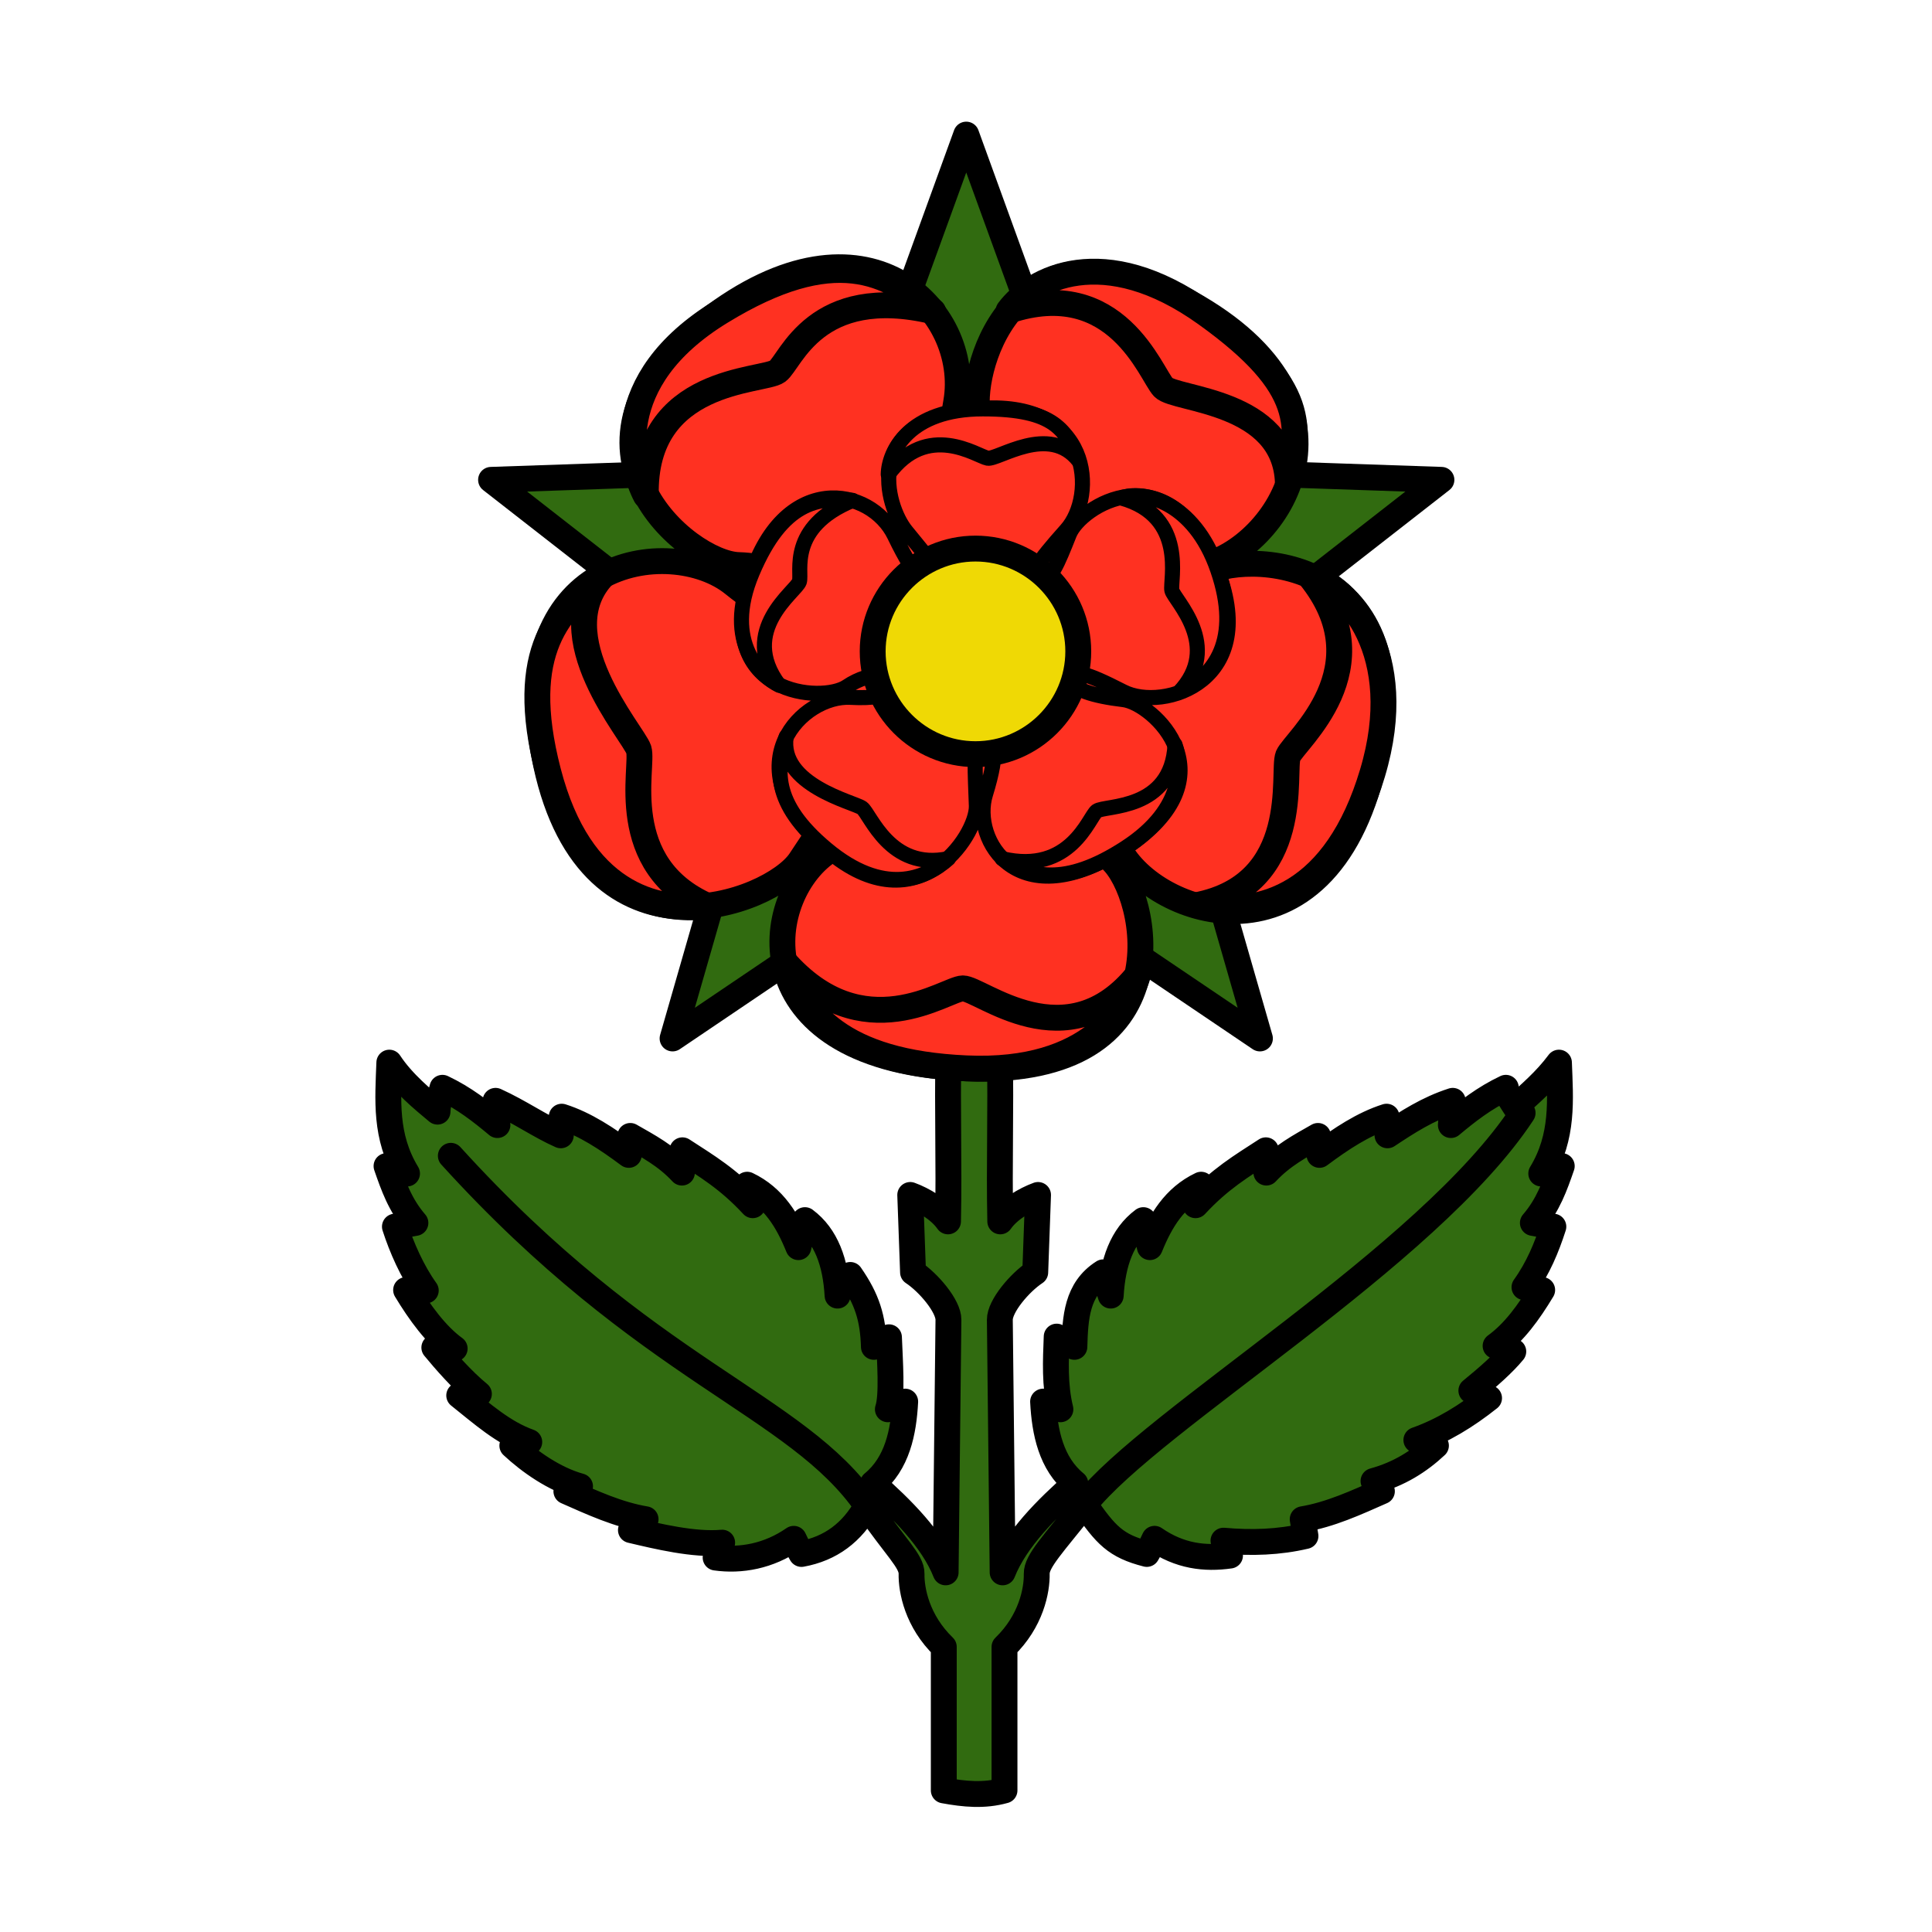 <?xml version="1.0" encoding="UTF-8"?>
<!DOCTYPE svg PUBLIC "-//W3C//DTD SVG 1.1//EN" "http://www.w3.org/Graphics/SVG/1.1/DTD/svg11.dtd">
<!-- Creator: CorelDRAW -->
<svg xmlns="http://www.w3.org/2000/svg" xml:space="preserve" width="827px" height="827px" style="shape-rendering:geometricPrecision; text-rendering:geometricPrecision; image-rendering:optimizeQuality; fill-rule:evenodd; clip-rule:evenodd"
viewBox="0 0 981.186 981.186"
 xmlns:xlink="http://www.w3.org/1999/xlink">
 <rect x="0" y="0" width="981.186" height="981.186" fill="#333333" stroke="none"/>
 <defs>
  <style type="text/css">
   <![CDATA[
    .str2 {stroke:black;stroke-width:7.66}
    .str3 {stroke:black;stroke-width:7.66;stroke-linejoin:round}
    .str1 {stroke:black;stroke-width:13.141}
    .str0 {stroke:black;stroke-width:13.141;stroke-linejoin:round}
    .fil1 {fill:#316B10}
    .fil3 {fill:#EFD905}
    .fil2 {fill:#FF3121}
    .fil0 {fill:white}
   ]]>
  </style>
 </defs>
 <g id="Capa_x0020_1">
  <polygon class="fil0" points="0,0 981.185,0 981.186,981.186 0,981.186 "/>
  <g id="_95715520">
   <polygon id="path16632" class="fil1 str0" points="490.719,68.358 552.149,237.554 732.045,243.693 590.115,354.4 639.867,527.389 490.719,426.616 341.572,527.389 391.324,354.4 249.392,243.693 429.29,237.554 "/>
   <path id="path16570" class="fil1 str0" d="M440.268 764.731c-35.593,-51.784 -111.362,-67.612 -211.307,-177.741 99.945,110.128 175.714,125.956 211.307,177.741 14.617,21.269 22.797,28.094 22.677,34.531 -0.157,8.323 2.802,24.041 16.368,37.134l0 72.881c10.391,1.906 20.46,2.916 30.834,0l0 -72.881c13.566,-13.093 16.523,-28.81 16.368,-37.134 -0.121,-6.437 8.333,-14.962 24.317,-35.225 34.253,-43.419 174.521,-125.804 222.443,-198.815 -47.922,73.011 -188.19,155.396 -222.443,198.815 10.787,15.577 15.72,21.091 31.576,25.151 1.428,-2.365 2.513,-4.693 3.933,-7.69 12.778,8.859 25.556,10.333 38.334,8.518 -1.105,-2.523 -2.209,-5.048 -3.314,-7.572 14.297,1.287 28.241,0.805 41.647,-2.365 -0.474,-2.841 -0.948,-5.681 -1.421,-8.52 14.007,-2.344 27.086,-8.398 40.229,-14.198 -1.421,-1.735 -2.84,-3.471 -4.26,-5.206 13.018,-3.545 23.142,-9.984 31.708,-17.984 -3.314,-0.946 -6.626,-1.892 -9.939,-2.838 13.27,-4.687 25.427,-12.155 36.915,-21.296 -2.998,-1.263 -5.995,-2.524 -8.992,-3.787 8.541,-6.954 16.297,-13.804 21.296,-19.876 -2.997,-0.948 -5.995,-1.892 -8.992,-2.84 9.459,-6.849 16.862,-17.117 23.662,-28.395 -2.995,-0.472 -5.994,-0.946 -8.99,-1.42 6.969,-9.733 11.249,-20.141 14.67,-30.762 -3.471,-0.629 -6.941,-1.262 -10.41,-1.892 7.792,-9.042 11.232,-18.955 14.67,-28.868 -3.471,1.262 -6.941,2.524 -10.412,3.785 11.396,-18.771 9.682,-37.543 8.992,-56.316 -6.822,9.188 -14.981,16.033 -22.138,22.544 -1.803,-3.035 -4.257,-5.841 -4.837,-9.766 -10.97,5.2 -19.59,11.97 -27.922,18.93 0.315,-4.101 0.631,-8.203 0.948,-12.306 -12.771,4.11 -22.978,10.783 -33.129,17.511 -0.158,-3.155 -0.315,-6.31 -0.474,-9.464 -11.895,3.78 -23.061,11.202 -34.074,19.402 -0.472,-4.101 -0.278,-5.525 -0.751,-9.627 -9.002,5.16 -18.111,9.895 -26.224,18.619 0.474,-4.889 -0.726,-6.434 -0.254,-11.324 -12.463,8.109 -23.251,14.444 -35.712,27.888 0.946,-3.471 1.892,-6.941 2.84,-10.412 -13.395,6.375 -20.609,18.244 -26.029,31.709 -1.105,-4.575 -2.209,-9.15 -3.314,-13.725 -10.765,8.011 -15.604,21.408 -16.564,38.334 -1.262,-3.943 -2.524,-7.887 -3.786,-11.83 -13.522,8.591 -14.241,23.157 -14.67,37.86 -2.998,-1.735 -5.994,-3.472 -8.992,-5.207 -0.474,12.306 -1.107,24.611 1.892,36.915 -3.154,-0.632 -5.639,-1.262 -8.796,-3.901 0.795,15.424 4.021,31.427 16.359,41.525 -14.195,12.541 -30.282,28.394 -36.905,45.195l-1.419 -128.252c-0.077,-6.951 10.095,-18.93 17.982,-24.134 0.474,-13.095 0.948,-26.188 1.421,-39.281 -6.507,2.352 -15.021,7.38 -19.184,13.414 -0.632,-29.5 0.409,-56.323 -0.22,-85.822l-26.102 0c-0.631,29.499 0.412,56.322 -0.22,85.822 -4.163,-6.034 -12.677,-11.062 -19.184,-13.414 0.474,13.093 0.948,26.186 1.421,39.281 7.886,5.204 18.059,17.183 17.982,24.134l-1.42 128.252c-6.623,-16.801 -22.709,-32.654 -36.904,-45.195 12.338,-10.098 15.563,-26.101 16.358,-41.525 -3.155,2.639 -5.64,3.269 -8.794,3.901 2.33,-6.95 1.027,-24.275 0.554,-36.58 -2.998,1.737 -4.655,3.137 -7.653,4.872 -0.429,-14.702 -3.492,-24.248 -11.994,-36.523 -1.262,3.943 -5.2,6.55 -6.462,10.493 -0.96,-16.925 -5.8,-30.323 -16.564,-38.334 -1.106,4.575 -2.209,9.15 -3.314,13.725 -5.42,-13.465 -12.635,-25.334 -26.029,-31.709 0.948,3.471 1.892,6.941 2.84,10.412 -12.463,-13.444 -23.251,-19.779 -35.714,-27.888 0.472,4.891 -0.726,6.435 -0.254,11.324 -8.112,-8.724 -17.221,-13.459 -26.226,-18.619 -0.471,4.101 -0.276,5.525 -0.749,9.627 -11.013,-8.2 -22.18,-15.622 -34.074,-19.402 -0.158,3.154 -0.317,6.309 -0.474,9.464 -10.66,-4.696 -20.738,-11.878 -33.129,-17.511 0.315,4.103 0.632,8.204 0.948,12.306 -8.332,-6.959 -16.952,-13.73 -27.922,-18.93 -1.25,4.593 -2.367,8.405 -2.496,12.108 -7.154,-5.963 -17.659,-14.513 -24.479,-24.886 -0.69,18.773 -2.405,37.544 8.99,56.316 -2.969,-2.262 -6.55,-3.301 -10.41,-3.785 3.438,9.913 6.878,19.826 14.67,28.868 -3.471,0.631 -6.94,1.263 -10.412,1.892 3.423,10.621 8.707,22.702 15.675,32.435 -2.997,0.474 -6.999,-0.726 -9.994,-0.254 6.798,11.278 15.208,22.887 24.666,29.734 -2.998,0.946 -7.334,-1.454 -10.331,-0.506 4.997,6.071 14.093,16.603 22.635,23.557 -2.997,1.262 -6.997,-0.489 -9.995,0.774 11.488,9.142 22.305,18.954 35.575,23.64l-8.599 1.835c8.566,7.999 21.367,17.115 34.385,20.661l-6.937 2.529c13.142,5.8 26.22,11.854 40.227,14.198 -2.481,2.505 -5.297,4.006 -7.443,5.507 13.404,3.169 32.033,7.669 46.33,6.381 -1.105,2.524 -2.208,5.049 -3.314,7.573 12.778,1.812 26.896,-0.664 39.674,-9.523 1.419,2.997 2.505,5.325 3.933,7.69 14.701,-2.67 25.77,-10.884 33.216,-24.457z"/>
   <path id="path16592" class="fil2 str1" d="M443.915 394.206c-7.848,-4.656 -22.779,21.1 -37.529,42.982 -14.751,21.881 -106.355,56.348 -129.064,-48.936 -22.71,-104.81 62.859,-117.768 95.076,-91.772 32.215,25.996 41.478,15.664 43.303,11.233 1.657,-4.023 -14.416,-19.992 -40.586,-20.731 -26.168,-0.74 -97.432,-60.675 -16.208,-123.632 80.928,-62.726 134.774,-5.305 126.702,40.875 -8.154,46.641 -2.077,52.432 6.134,51.451 8.213,-0.981 6.205,-19.88 4.394,-48.66 -1.783,-28.307 24.83,-102.287 111.987,-50.931 87.508,51.563 40.997,122.682 2.255,131.349 -38.741,8.667 -51.27,13.504 -45.458,21.632 5.967,8.344 23.062,-2.85 45.108,-16.97 22.046,-14.121 112.346,-9.506 87.574,96.671 -24.771,105.702 -111.278,77.097 -129.297,42.141 -18.02,-34.957 -23.433,-39.44 -29.667,-34.005 -6.236,5.433 6.347,22.021 25.7,39.651 19.355,17.629 38.683,110.507 -73.588,106.021 -112.267,-4.483 -105.112,-83.75 -72.166,-108.815 32.947,-25.065 33.736,-34.566 25.33,-39.553z"/>
   <path id="path16612" class="fil2 str0" d="M488.946 501.962c8.967,-0.167 53.035,38.034 89.118,-7.202 -4.781,15.263 -23.239,50.682 -87.313,47.813 -64.056,-2.866 -82.811,-28.379 -92.931,-54.864 40.423,46.417 82.633,14.409 91.126,14.252z"/>
   <path id="path16616" class="fil2 str0" d="M654.171 383.889c3.344,-7.812 48.81,-44.508 11.058,-91.197 18.992,5.01 50.182,38.57 31.782,100.012 -18.394,61.428 -56.075,73.732 -89.581,67.054 54.871,-10.493 43.486,-68.264 46.741,-75.87z"/>
   <path id="path16618" class="fil2 str0" d="M590.833 196.732c-6.362,-6.68 -23.684,-57.133 -78.607,-38.921 12.003,-16.202 48.136,-35.81 100.26,1.561 52.112,37.364 47.547,57.934 41.573,85.651 -1.515,-41.884 -57.027,-41.779 -63.226,-48.291z"/>
   <path id="path16620" class="fil2 str0" d="M394.88 188.583c-7.189,5.361 -68.275,3.014 -66.883,63.144 -7.352,-13.85 -19.492,-58.196 38.066,-93.419 57.743,-35.338 85.508,-20.182 107.83,-0.209 -59.903,-14.16 -72.201,25.407 -79.012,30.484z"/>
   <path id="path16622" class="fil2 str0" d="M324.375 380.634c2.801,8.52 -12.367,58.87 35.463,79.7 -27.039,2.937 -65.316,-6.281 -81.439,-68.361 -16.119,-62.064 6.086,-82.814 28.418,-100.283 -29.782,30.549 14.906,80.872 17.558,88.943z"/>
   <path id="path19192" class="fil2 str2" d="M499.044 376.152c-5.301,0.458 -3.623,17.733 -3.179,33.109 0.446,15.377 -31.242,62.82 -77.765,20.66 -46.36,-41.937 -10.225,-77.142 13.867,-75.771 24.092,1.371 24.97,-6.669 24.331,-9.387 -0.583,-2.468 -13.62,-4.574 -26.269,3.965 -12.649,8.538 -66.768,4.352 -49.675,-53.063 17.031,-57.206 62.043,-48.294 73.907,-23.675 11.98,24.863 16.826,25.543 20.382,22.288 3.556,-3.255 -3.813,-11.526 -14.449,-24.544 -10.459,-12.805 -22.982,-56.891 35.753,-62.168 58.969,-5.298 61.093,44.193 45.684,61.457 -15.407,17.266 -19.699,23.812 -14.187,25.689 5.661,1.926 9.958,-9.182 15.605,-23.361 5.647,-14.178 49.991,-42.665 74.323,16.048 24.171,58.489 -26.526,74.322 -46.937,63.884 -20.41,-10.438 -24.497,-10.724 -25.605,-6.033 -1.109,4.693 10.488,8.277 25.644,10.054 15.156,1.776 55.862,39.21 1.154,75.222 -54.707,36.012 -78.243,-3.97 -71.15,-27.035 7.093,-23.066 4.24,-27.835 -1.435,-27.341z"/>
   <path id="path19194" class="fil2 str3" d="M556.979 411.903c4.192,-3.126 38.043,0.001 39.772,-33.684 2.92,8.855 6.208,31.903 -25.121,52.309 -31.32,20.402 -48.871,14.686 -62.66,5.577 34.918,8.257 44.04,-21.243 48.01,-24.202z"/>
   <path id="path19196" class="fil2 str3" d="M595.143 299.844c-1.069,-4.837 8.004,-37.665 -25.741,-46.958 10.699,-4.078 36.876,1.225 49.03,36.581 12.151,35.349 -1.519,53.978 -19.66,62.195 22.431,-23.607 -2.588,-47.108 -3.629,-51.818z"/>
   <path id="path19198" class="fil2 str3" d="M501.563 232.698c-5.283,-1.005 -30.626,-19.021 -50.458,8.263 0.181,-11.753 10.639,-33.316 48.026,-33.317 37.378,-0.001 42.204,11.293 48.787,26.453 -14.945,-19.327 -41.207,-0.421 -46.355,-1.399z"/>
   <path id="path19200" class="fil2 str3" d="M405.967 295.399c-1.584,4.983 -31.321,24.619 -10.235,52.632 -8.189,-4.064 -29.003,-20.948 -13.7,-57.186 15.349,-36.354 33.652,-38.605 51.011,-36.726 -33.188,13.64 -25.574,36.562 -27.075,41.28z"/>
   <path id="path19202" class="fil2 str3" d="M437.804 410.329c4.221,3.085 14.139,32.089 43.873,25.71 -11.812,10.574 -33.077,19.212 -61.801,-4.721 -28.719,-23.925 -25.247,-41.298 -20.602,-57.161 -3.731,24.588 34.532,33.248 38.53,36.172z"/>
   <path id="path16624" class="fil3 str1" d="M547.609 330.804c0,28.754 -23.452,52.205 -52.203,52.205 -28.753,0 -52.205,-23.45 -52.205,-52.203 0,-28.753 23.452,-52.205 52.205,-52.205 28.752,0 52.203,23.452 52.203,52.205l0 -0.001z"/>
  </g>
 </g>
</svg>
